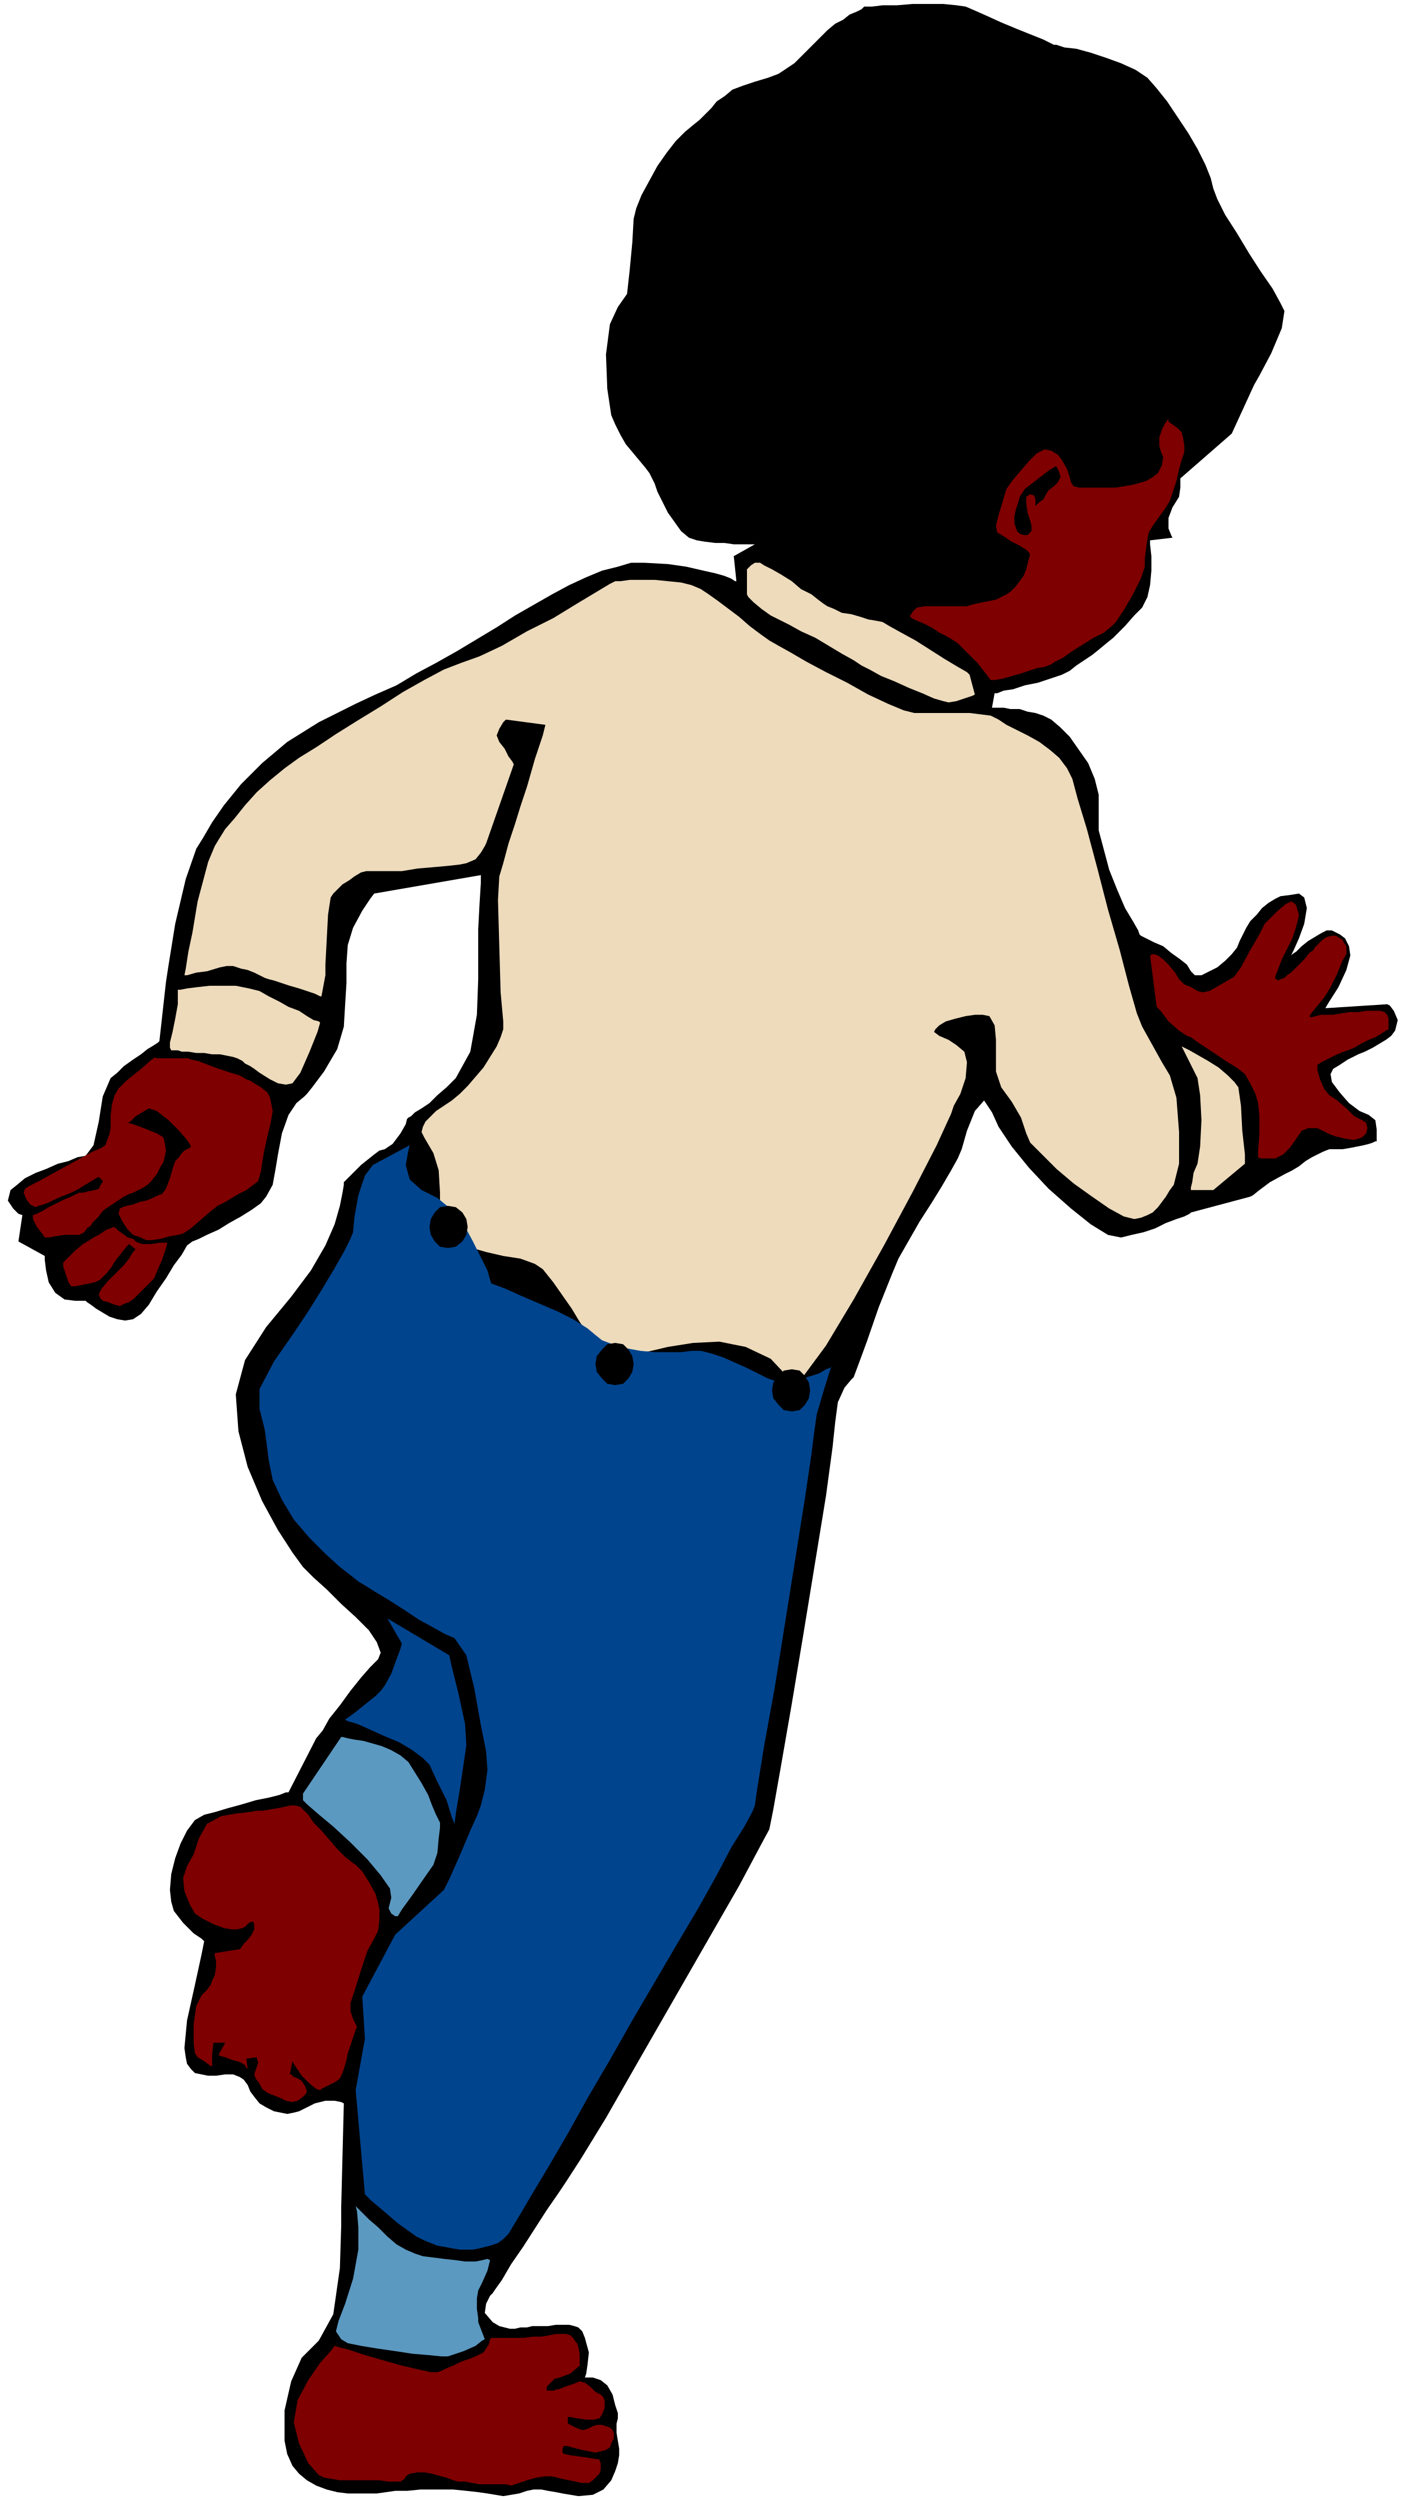 <svg xmlns="http://www.w3.org/2000/svg" width="102.24" height="1.897in" fill-rule="evenodd" stroke-linecap="round" preserveAspectRatio="none" viewBox="0 0 1065 1897"><style>.pen1{stroke:none}.brush2{fill:#000}.brush3{fill:#eddbbc}.brush5{fill:#00448e}.brush6{fill:#7f0000}</style><path d="M657 5h5l8-1h11l12-1h23l10 1 7 1 7 3 9 4 11 5 12 5 10 4 10 4 6 3 2 1h2l6 2 9 1 11 3 12 4 11 4 11 5 9 6 7 8 8 10 8 12 8 12 7 12 6 12 4 10 2 8 3 8 6 12 9 14 9 15 9 14 9 13 6 11 3 6-2 13-8 19-9 17-4 7-17 37-39 34v7l-1 7-5 8-3 8v8l2 5 1 2-17 2v3l1 9v11l-1 11-2 9-4 8-6 6-7 8-4 4-5 5-5 4-6 5-5 4-6 4-6 4-5 4-6 3-9 3-9 3-10 2-9 3-7 1-5 2h-2l-2 11h9l5 1h7l6 2 6 1 6 2 6 3 7 6 7 7 7 10 7 10 5 12 3 12v27l4 15 4 15 6 15 6 14 6 10 4 7 1 3 1 1 4 2 6 3 7 3 6 5 7 5 5 4 3 5 3 3h5l6-3 6-3 6-5 5-5 4-5 2-5 2-4 3-6 3-5 5-5 4-5 5-4 5-3 4-2 8-1 6-1 4 3 2 8-2 12-4 11-4 9-2 4 1-1 3-2 4-4 5-4 5-3 5-3 4-2h4l6 3 4 3 3 6 1 7-3 11-6 13-7 11-3 5 47-3 2 1 3 4 3 7-2 8-3 4-4 3-5 3-5 3-6 3-5 2-4 2-4 2-6 4-5 3-2 4 1 6 6 8 7 8 8 6 7 3 5 4 1 7v9h-1l-2 1-3 1-4 1-5 1-5 1-6 1h-10l-5 2-4 2-4 2-5 3-5 4-5 3-6 3-11 6-8 6-5 4-2 1-45 12-1 1-4 2-6 2-8 3-8 4-9 3-9 2-8 2-10-2-13-8-15-12-17-15-15-16-13-16-10-15-5-11-6-9-7 8-6 15-4 14-3 7-5 9-7 12-8 13-9 14-8 14-8 14-5 12-10 25-9 26-7 19-3 8-2 2-5 6-5 11-2 15-2 19-5 37-8 49-9 55-9 54-8 46-6 34-3 15-7 13-16 30-23 40-27 47-27 47-24 42-19 31-11 17-6 9-9 13-9 14-9 14-9 13-7 12-5 7-2 3-2 2-3 6-1 7 6 7 5 3 4 1 4 1h4l4-1h5l4-1h12l6-1h10l4 1 3 1 3 3 2 5 3 11-1 9-1 7-1 3h6l6 2 5 4 4 7 2 8 2 6v4l-1 4v7l1 6 1 6v5l-1 6-2 6-3 7-6 7-8 4-11 1-6-1-6-1-5-1-6-1-5-1h-6l-5 1-6 2-6 1-6 1-6-1-6-1-7-1-9-1-10-1h-25l-10 1h-9l-7 1-7 1h-22l-8-1-8-2-8-3-7-4-6-5-5-6-4-9-2-10v-23l5-22 8-18 13-13 11-20 5-35 1-32v-14l2-79-2-1-5-1h-7l-8 2-4 2-4 2-4 2-4 1-5 1-5-1-5-1-6-3-5-3-4-5-3-4-2-5-3-4-3-2-5-2h-6l-7 1h-6l-5-1-5-1-3-3-3-4-1-5-1-7 2-21 6-27 5-23 2-10-2-2-6-4-8-8-7-9-2-7-1-9 1-12 3-12 4-11 5-10 6-8 7-4 8-2 10-3 11-3 10-3 10-2 8-2 5-2h2l20-39 1-2 5-6 5-9 8-10 8-11 8-10 7-8 6-6 2-5-3-8-6-9-10-10-11-10-11-11-10-9-8-8-8-11-11-17-12-22-11-26-7-27-2-28 7-26 16-25 19-23 15-20 11-19 7-16 4-14 2-10 1-6v-2l1-1 3-3 4-4 5-5 5-4 5-4 4-3 4-1 6-4 6-8 4-7 1-4 1-1 2-1 3-3 5-3 6-4 6-6 7-6 7-7 11-20 5-28 1-27v-38l1-19 1-16v-6l-81 14-3 4-6 9-7 13-4 13-1 14v15l-1 16-1 17-5 17-10 17-9 12-4 5-2 2-6 5-6 9-5 14-3 16-2 12-2 11-5 9-4 5-7 5-8 5-9 5-8 5-9 4-6 3-5 2-4 3-4 7-6 8-6 10-7 10-6 10-6 7-6 4-6 1-6-1-6-2-5-3-5-3-4-3-3-2-1-1h-8l-8-1-7-5-5-8-2-9-1-8v-3l-20-11 3-20-3-1-4-4-4-6 2-8 5-4 6-5 8-4 8-3 9-4 8-2 7-3 6-1 6-8 4-18 3-19 6-14 5-4 5-5 7-5 6-4 5-4 5-3 3-2 1-1 5-45 2-13 5-31 8-34 8-23 5-8 7-12 9-13 13-16 16-16 19-16 24-15 28-14 15-7 16-7 15-9 15-8 16-9 15-9 15-9 14-9 14-8 14-8 13-7 13-6 12-5 12-3 10-3h10l18 1 14 2 13 3 9 2 7 2 5 2 3 2h1l-2-19 16-9h-16l-7-1h-7l-8-1-6-1-6-2-6-5-5-7-5-7-4-8-4-8-2-6-2-4-2-4-3-4-5-6-5-6-5-6-4-7-4-8-3-7-3-20-1-26 3-23 6-13 7-10 2-18 2-21 1-18 2-8 4-10 6-11 6-11 7-10 7-9 7-7 6-5 5-4 4-4 5-5 4-5 6-4 6-5 8-3 9-3 10-3 8-3 6-4 6-4 5-5 5-5 5-5 5-5 5-5 6-5 6-3 5-4 5-2 4-2 2-2h1z" class="pen1 brush2"/><path d="m783 36 1 1 3 1 5 2 5 2 6 2 7 2 5 1 5 1 5 1 7 1 7 3 8 3 8 4 7 4 6 5 3 4 3 6 4 9 6 10 5 12 6 10 5 9 3 7 1 2 2 7 6 15 8 16 7 9 7 8 7 13 7 13 4 11 2 11 1 12-1 12-5 10-4 6-4 7-5 9-5 9-6 8-5 8-5 6-5 4-7-2-7-10-7-9-7-2-8 7-5 8-2 9 4 4 5 4 1 5-1 6-5 5-4 2h-18l-6-1-7-1-5-2-5-1-4-2-4-3-4-3-4-5-4-4-3-3-4-3-4-2-6 1-7 4-8 7-9 8-8 10-7 10-4 9-2 7 1 12 4 10 3 7 1 2 19 9v1l1 3-1 4-3 6-2 3-3 2-3 2-3 2-4 1-5 2-5 1-6 1h-11l-6-1-5-2h-6l-5-1-6 1-6 3-6 3-5 3-6 2-5 2h-6l-6-1-6-2-7-5-7-5-4-4-4-4-3-3-3-3-3-2-4-1h-6l-6-1-6-2-5-3-4-4-3-5-2-5v-6l1-5v-4l-4-3-6-2h-26l-8 1h-6l-5-2-5-5-4-8-5-10-5-11-6-10-7-10-8-9-7-7-6-8-5-9-4-9-1-9 1-9 4-9 7-8 11-16 4-19v-21l2-20 2-10 3-12 3-12 4-12 5-11 6-10 6-8 7-6 7-5 8-5 7-6 7-6 6-5 7-5 6-3 5-2h5l4-1h9l5-1 6-2 7-3 9-4 8-6 6-6 4-6 4-6 3-5 4-5 6-3 7-2h11l15 2 18 3 19 3 17 4 15 4 10 2 4 1z" class="pen1 brush2"/><path d="m567 432 1-1 2-2 3-2h4l3 2 6 3 7 4 8 5 7 6 8 4 5 4 4 3 3 2 5 2 6 3 7 1 7 2 6 2 6 1 5 1 5 3 9 5 11 6 11 7 11 7 10 6 7 4 2 2 4 15-2 1-6 2-6 2-6 1-4-1-7-2-9-4-10-4-11-5-10-4-9-5-6-3-6-4-9-5-10-6-10-6-11-5-9-5-8-4-6-3-7-5-6-5-4-4-1-2v-19zM135 751h2l5-1 8-1 9-1h20l10 2 8 2 7 4 8 4 7 4 8 3 6 4 5 3 4 1 1 1-2 7-6 15-7 16-6 8-5 1-6-1-6-3-8-5-4-3-3-2-4-2-2-2-4-2-3-1-5-1-5-1h-6l-6-1h-6l-6-1h-5l-3-1h-5l-1-2v-4l2-8 2-10 2-11v-11zm762 43 2 1 4 2 7 4 7 4 8 5 7 6 5 5 3 4 2 14 1 19 2 18v7l-24 20h-17v-2l1-4 1-7 3-7 2-13 1-20-1-19-2-13-4-8-4-8-3-6-1-2z" class="pen1 brush3"/><path d="m230 1366 3 3 8 7 12 10 13 12 13 13 10 12 7 10 1 7-2 8 2 4 3 2h2l3-5 8-11 9-13 7-10 3-9 1-11 1-8v-4l-1-2-2-4-3-7-3-8-5-9-5-8-5-8-6-5-7-4-7-3-7-2-7-2-7-1-5-1-4-1h-1l-29 43v5zm40 308 1 1 4 4 5 5 7 6 7 7 7 6 7 4 7 3 6 2 8 1 8 1 9 1 7 1h8l5-1 4-1 2 1-2 8-4 9-3 6-1 6v8l1 7v3l5 13-2 1-5 4-9 4-12 4h-5l-10-1-12-1-13-2-14-2-12-2-10-2-5-3-4-6 2-8 5-13 6-19 4-22v-17l-1-12-1-4z" class="pen1" style="fill:#5b99c1"/><path d="M467 441h4l7-1h19l10 1 10 1 8 2 7 3 6 4 7 5 8 6 8 6 8 7 8 6 7 5 7 4 9 5 12 7 15 8 16 8 16 9 15 7 12 5 8 2h42l8 1 8 1 6 3 6 4 8 4 8 4 9 5 8 6 7 6 6 8 4 8 4 15 7 23 8 30 8 31 9 31 7 27 6 21 4 10 5 9 5 9 5 9 6 10 5 17 2 26v24l-4 16-3 4-3 5-3 4-3 4-4 4-4 2-5 2-5 1-8-2-11-6-13-9-14-10-13-11-11-11-9-9-3-7-4-12-7-12-8-11-4-12v-24l-1-11-4-7-5-1h-6l-7 1-8 2-7 2-5 3-3 3-1 2 4 3 7 3 6 4 6 5 2 8-1 12-4 12-5 9-2 6-11 24-18 35-22 41-23 41-21 35-17 23-9 4-16-17-19-9-20-4-20 1-19 3-17 4-14 3h-9l-7-3-7-6-6-7-7-10-6-10-7-10-7-10-8-10-6-4-11-4-13-2-13-3-14-4-11-4-8-5-2-8v-24l-1-17-4-13-7-12-2-4 1-4 2-4 4-4 4-4 6-4 6-4 6-5 6-6 6-7 6-7 5-8 5-8 3-7 2-6v-6l-2-22-1-35-1-35 1-18 3-10 4-15 5-15 4-13 5-15 6-21 6-18 2-8-30-4-2 2-3 5-2 5 2 5 4 5 3 6 3 4 1 2-21 60-1 2-3 5-4 5-7 3-5 1-9 1-11 1-12 1-12 2h-27l-4 1-5 3-4 3-5 3-4 4-3 3-2 3-2 13-1 19-1 19v8l-3 16h-1l-4-2-6-2-6-2-7-2-6-2-6-2-4-1-3-1-4-2-4-2-5-2-5-1-6-2h-5l-5 1-10 3-8 1-7 2h-2l1-5 2-13 3-14 2-12 2-12 4-15 4-15 5-12 3-5 5-8 7-8 8-10 9-10 10-9 11-9 11-8 13-8 15-10 16-10 18-11 17-11 16-9 15-8 13-5 14-5 17-8 19-11 20-10 18-11 15-9 10-6 4-2z" class="pen1 brush3"/><path d="m277 1547-2-32 25-47 37-34 4-8 8-18 8-19 5-11 3-8 3-12 2-15-1-14-4-20-5-28-6-25-9-13-7-3-9-5-11-6-12-8-11-7-10-6-8-5-5-3-5-4-9-7-11-10-12-12-12-14-9-15-7-15-3-15-3-23-4-16v-15l11-21 7-10 9-13 10-15 10-16 9-15 8-14 5-10 2-5 1-11 3-17 5-15 6-8 28-15-1 4-2 11 3 11 9 8 12 6 11 9 9 11 7 13 6 12 5 10 2 7 1 3 3 1 8 3 11 5 14 6 14 6 12 6 11 7 6 5 5 4 8 3 10 3 11 2 11 1h20l8-1h7l8 2 9 3 9 4 9 4 8 4 8 4 6 2 6 1 7-1 7-2 7-2 6-2 5-3 3-1 1-1-2 6-4 13-5 17-2 14-2 16-5 34-7 44-8 50-8 50-8 44-5 31-2 14-2 5-6 11-10 16-11 21-14 25-16 27-17 29-17 29-17 30-17 29-15 27-14 24-12 20-10 17-6 10-3 5-4 4-4 3-6 2-8 2-5 1h-10l-6-1-5-1-6-1-5-2-5-2-6-3-7-5-7-5-7-6-7-6-6-5-4-4-1-1-7-79 7-39z" class="pen1 brush5"/><path d="m294 1228 47 28 2 9 5 20 5 23 1 16-2 14-3 20-3 18-1 8-2-5-4-13-7-14-6-13-5-5-8-6-10-6-12-5-11-5-9-4-7-2-2-1 1-1 3-2 4-3 5-4 5-4 5-4 4-4 3-4 5-9 4-11 3-8 1-4-11-19z" class="pen1 brush5"/><path d="m340 947 6-1 5-4 3-5 1-6-1-6-3-5-5-4-6-1-6 1-4 4-3 5-1 6 1 6 3 5 4 4 6 1zm127 104 6-1 4-4 3-5 1-6-1-6-3-5-4-4-6-1-6 1-4 4-4 5-1 6 1 6 4 5 4 4 6 1zm134 20 6-1 4-4 3-5 1-6-1-6-3-5-4-4-6-1-6 1-4 4-4 5-1 6 1 6 4 5 4 4 6 1z" class="pen1 brush2"/><path d="M887 318v2l3 2 4 3 3 3 1 4 1 6v5l-2 6-2 7-2 9-3 9-2 6-3 5-5 7-5 7-3 5-1 5-1 7-1 8v6l-3 9-6 12-7 12-6 9-3 3-6 5-8 4-8 5-8 5-7 5-6 3-3 2-5 2-6 1-6 2-6 2-7 2-7 2-6 1h-3l-3-4-7-9-9-9-6-6-3-2-5-3-6-3-6-4-6-3-5-2-4-2-1-1v-1l2-3 3-3 6-1h32l3-1 4-1 5-1 5-1 5-1 4-2 4-2 3-2 4-4 3-4 3-4 2-5 1-4 1-4 1-3-1-2-2-2-2-1-3-2-2-1-4-2-6-4-5-3-1-5 2-8 3-10 3-10 5-7 6-7 6-7 6-6 6-3 5 1 5 3 3 4 4 7 2 6 1 4 2 3 4 1h28l6-1 6-1 4-1 7-2 5-3 4-3 3-6 1-6-2-5-1-4v-6l2-6 2-4 2-3 1-1zm-14 407 5 39 3 3 6 8 8 7 6 4 3 1 4 3 6 4 6 4 6 4 6 4 5 3 3 2 5 4 4 7 4 8 2 7 1 10v14l-1 12v5l2 1h11l6-3 5-5 5-7 4-6 5-2h7l4 2 4 2 5 2 8 2 7 1 6-2 3-3 1-4-1-4-3-2-6-3-6-6-7-6-6-4-4-5-3-7-2-7v-4l3-2 6-3 6-3 5-2 3-1 5-2 5-3 6-3 5-2 5-3 3-2 2-1v-8l-1-3-1-1-1-1-3-1h-11l-6 1h-7l-6 1-6 1h-9l-4 1-4 1-1-1 2-3 5-6 4-5 2-3 3-5 5-10 4-10 3-5v-6l-2-3-1-2-2-1-3-2h-3l-4 1-3 2-3 3-3 3-1 2-3 2-4 5-5 5-3 3-2 2-3 2-2 2-3 1-2 1-1-1h-1v-2l2-5 3-8 4-8 2-4 2-4 2-6 2-7 1-5-1-3-1-4-2-2-2-1-4 2-6 5-6 6-4 4-4 8-7 12-7 13-5 7-5 3-7 4-7 4-5 1-4-1-5-3-5-2-4-4-3-5-5-6-4-4-4-3-3-1h-1l-2 1zm-755 78h25l2 1 5 1 8 3 8 3 9 3 7 2 5 3 3 1 3 2 5 3 5 4 2 4 1 5 1 5-1 6-1 5-2 8-3 14-2 13-2 7-1 1-4 3-4 3-6 3-5 3-5 3-4 2-2 1-5 4-7 6-8 7-6 4-4 1-6 1-7 2-7 1h-4l-4-2-3-1-3-1-4-4-4-6-3-6 1-4 2-1 3-1 5-1 5-2 5-1 5-2 4-2 3-1 3-4 3-8 2-7 2-6 3-3 2-3 2-2 2-1 2-1 1-1-1-2-2-3-6-7-8-8-9-7-6-2-5 3-5 3-4 4-2 1 4 1 8 3 10 4 5 3 1 4 1 6-1 5-1 4-2 3-3 6-4 5-3 3-3 2-4 2-4 2-3 1-4 2-6 4-6 4-3 2-2 2-2 3-3 3-2 2-1 2-3 2-2 3-2 1-2 1H49l-7 1-5 1h-3l-2-3-4-5-3-6v-3l3-1 4-2 5-3 6-3 6-3 5-2 4-2 2-1h3l4-1 5-1 3-1 1-2 1-2 1-1v-1l-3-3-2 1-5 3-5 3-3 2-2 1-4 2-5 2-5 2-6 3-5 2-4 1-2 1-4-2-3-4-2-5 1-3 3-2 8-4 9-5 11-6 11-6 9-5 7-3 3-2 1-3 2-5 1-5v-10l1-8 2-7 3-5 6-6 10-8 8-7 4-3v1z" class="pen1 brush6"/><path d="m102 941 1 1 2 1 3 1h7l6-1h6l-1 4-3 9-4 9-2 5-3 3-6 6-6 6-4 3-3 1-2 1-2 1-4-1-5-2-4-1-2-2-1-3 2-4 5-6 6-6 3-3 3-3 4-5 3-5 2-2-5-4-2 2-4 5-4 5-2 3-1 2-4 5-5 5-4 2-5 1-5 1-5 1h-3l-2-3-2-6-2-6v-3l3-3 6-6 6-5 5-3 3-2 4-2 3-2 3-2 3-1 2-1 2 1 2 2 3 2 4 3 4 1 1 1zm152 839 3 1 8 2 12 4 14 4 14 4 13 3 9 2h5l3-1 4-2 5-2 6-3 6-2 5-2 4-2 2-1 2-3 2-3 1-4 1-1h24l8-1h6l6-1 5-1h8l3 1 2 2 2 3 1 1 1 3 1 5v9l-7 6-8 3-4 1-6 6v3h6l1-1h2l5-2 6-2 5-2 4 1 4 3 4 4 4 2 2 2 1 3v5l-2 5-2 3-4 1h-6l-7-1-5-1h-2v5l2 1 4 2 5 2 4-1 4-2 3-1h4l3 1 3 1 2 2 1 2v4l-2 4-1 3-3 2-4 1-4 1-5-1-5-1-4-1-4-1-3-1h-3l-1 2v3l1 1 5 1 7 1 7 1 6 1h2v1l1 2v5l-1 3-2 2-3 3-3 2h-6l-4-1-5-1-5-1-4-1-4-1h-5l-7 1-7 2-6 2-3 1-3 1-4-1h-20l-6-1-5-1h-5l-4-1-5-2-4-1-7-2-6-1h-5l-6 1-3 2-1 2-3 2h-9l-7-1h-30l-6-1-6-1-4-2-8-9-7-15-4-16 3-17 8-15 9-13 8-9 3-4zm-57-406h2l6-1 6-1 5-1 4-1h4l4 1 3 3 3 3 4 6 6 6 6 7 6 7 6 6 5 4 3 2 5 5 5 8 5 9 2 7 1 5v8l-1 8-3 6-5 9-5 15-5 16-3 9v6l2 6 2 4 1 2-1 2-2 6-2 6-2 6-1 5-2 7-2 5-1 2-1 1-3 2-4 2-4 2-2 1-1 1-3-1-5-4-6-6-4-6-2-3-1-2-2 10h1l2 2 3 1 3 2 2 3 1 2 1 3-1 2-2 2-4 3-4 1-5-1-4-2-5-2-5-2-4-3-2-4-3-4-1-3 1-3 1-3 1-3-1-3v-1l-8 1 1 8-1-1-1-2-3-2-3-1-4-1-5-2-4-1-1-1 5-9h-9l-1 9v9l-2-1-4-3-5-3-2-3-1-8v-14l2-14 4-8 4-4 3-4 1-3 2-4 1-6v-5l-1-4v-2l19-3 1-1 2-3 3-3 3-4 2-4v-4l-1-2-3 1-3 3-2 1-4 1h-4l-6-1-8-3-8-4-6-4-4-7-4-10-1-10 3-9 5-9 4-12 6-11 11-6 12-2 9-1 6-1h2z" class="pen1 brush6"/><path d="m801 354-5 3-9 7-9 7-4 6-1 4-2 6-1 5v5l1 3 1 3 2 2 3 1h3l1-1 2-2v-4l-1-4-2-6-1-7v-5l3-2 3 1 1 3v5l1-1 2-2 3-2 2-4 2-3 4-3 3-3 2-4-1-4-1-2-1-2h-1z" class="pen1 brush2"/></svg>

